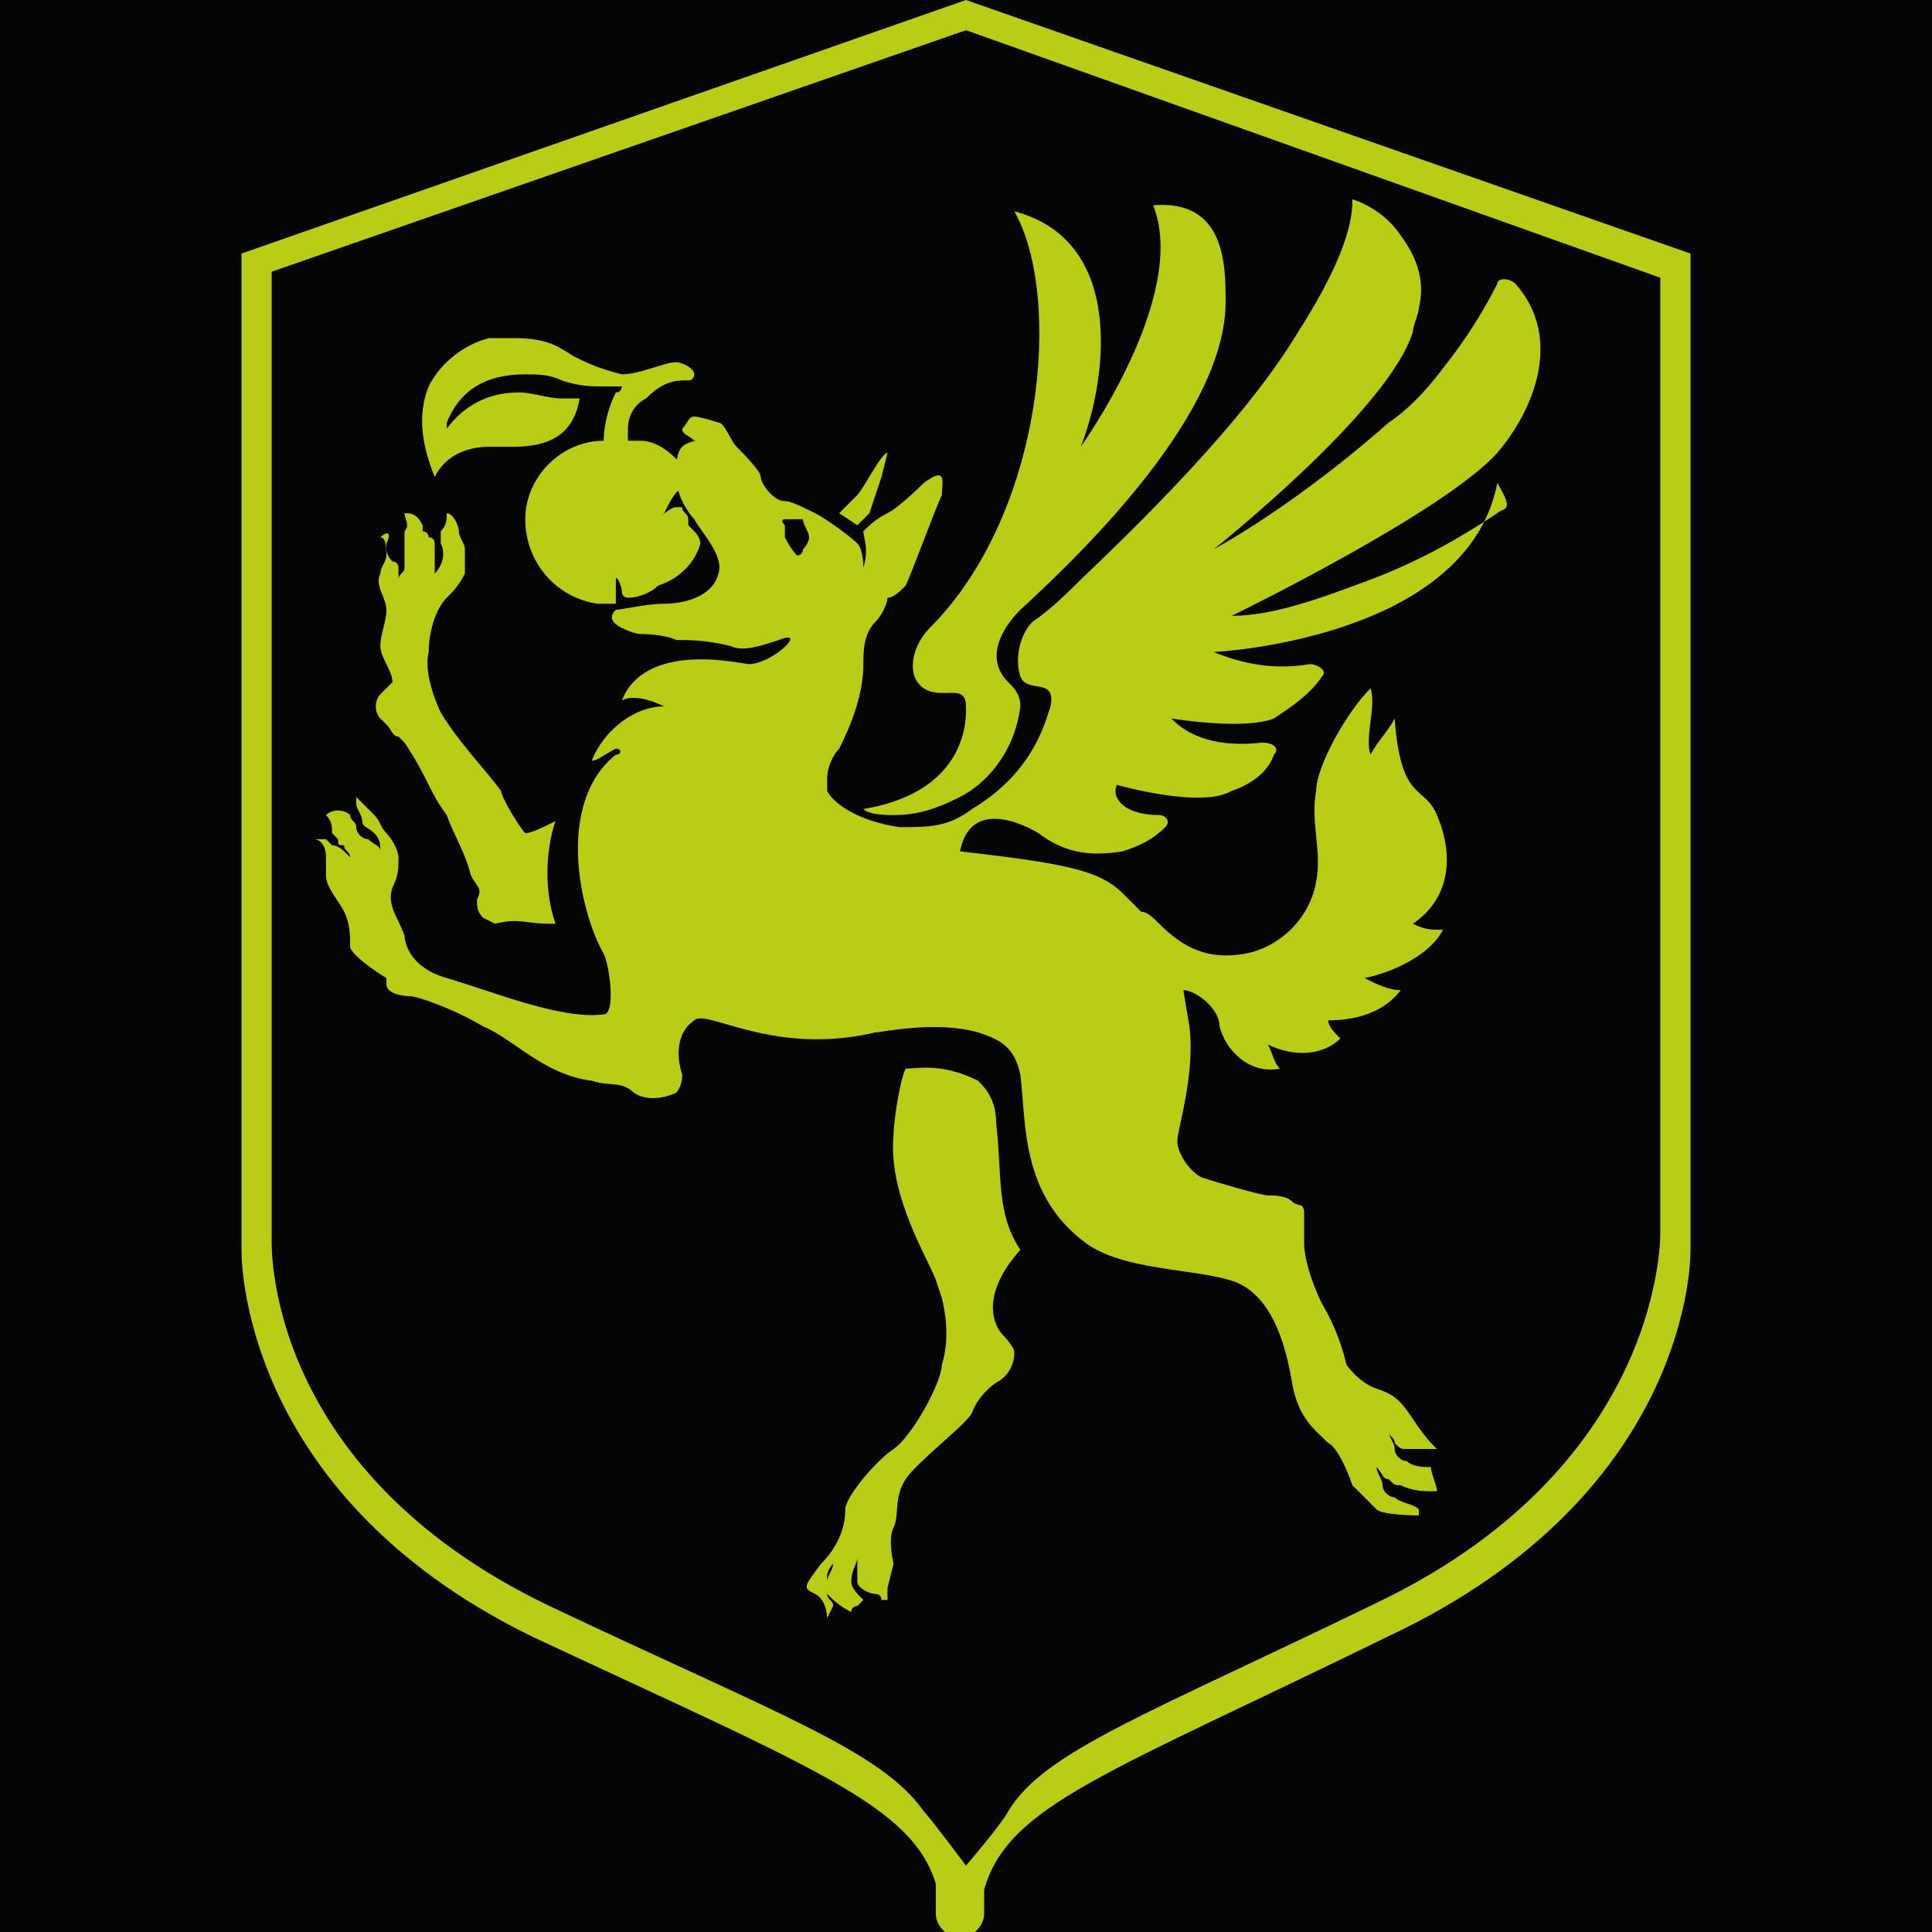 <?xml version="1.0" encoding="UTF-8"?> <svg xmlns="http://www.w3.org/2000/svg" xmlns:xlink="http://www.w3.org/1999/xlink" version="1.1" id="Layer_1" x="0px" y="0px" viewBox="0 0 32 32" style="enable-background:new 0 0 32 32;" xml:space="preserve"> <style type="text/css"> .st0{fill:#050505;} .st1{fill-rule:evenodd;clip-rule:evenodd;fill:#BACD16;} .st2{fill:#BACD16;} </style> <rect class="st0" width="32" height="32"></rect> <g> <g> <path class="st1" d="M14.4,8.5l0.2-0.6c0,0,0.1-0.4,0.1-0.4c-0.1,0-0.4,0.6-0.5,0.7c-0.1,0.1-0.3,0.3-0.3,0.3l0.3,0.2L14.4,8.5z"></path> <path class="st1" d="M28,20.7V4.2L16,0L4,4.2v16.5c0,0-0.1,4,4.8,6.4c4.7,2.2,6.3,2.8,6.7,4.1c0,0,0,0.3,0,0.5 c0,0.2,0.2,0.4,0.4,0.4l0,0c0.2,0,0.4-0.2,0.4-0.4c0-0.2,0-0.4,0-0.4c0.4-1.4,2-1.9,6.7-4.2C28.1,24.7,28,20.7,28,20.7z M22.9,26.5C19,28.4,17.3,29,16.7,30c-0.1,0.2-0.7,0.9-0.7,0.9s-0.6-0.8-0.7-0.9c-0.7-1-2.4-1.6-6.2-3.4c-4.8-2.3-4.6-6.1-4.6-6.1 V4.5L16,0.5l11.5,4.1v15.8C27.5,20.4,27.6,24.2,22.9,26.5z"></path> <path class="st1" d="M11.5,8.8c0,0-0.1-0.1-0.1-0.1c0,0,0,0,0-0.1c0-0.1-0.1-0.1-0.1-0.2c0,0-0.1,0-0.1,0c-0.1,0-0.3,0.2-0.2,0.1 c0.1-0.2,0.2-0.4,0.3-0.4c0-0.1,0-0.1,0-0.2c0-0.1,0-0.2-0.1-0.3c-0.2-0.2-0.4-0.3-0.6-0.3c-0.1,0-0.1,0-0.2,0c0-0.1,0-0.1,0-0.2 c0-0.2,0.1-0.4,0.3-0.5c0.3-0.3,0.5-0.3,0.7-0.3c0.1,0,0.1-0.1,0.1-0.1c0-0.1-0.2-0.2-0.3-0.2c-0.2,0-0.6,0.2-0.9,0.2 C9.9,6.1,9.7,6,9.5,5.9C9.2,5.7,9,5.6,8.5,5.6c-0.1,0-0.2,0-0.4,0C7.7,5.7,7.3,6,7.1,6.4C6.9,6.9,7,7.4,7.2,7.9 c0.2-0.4,0.6-0.5,0.9-0.5c0,0,0.1,0,0.1,0c0.1,0,0.2,0,0.3,0c0.6,0,1-0.2,1.1-0.8c0,0,0,0,0,0c-0.1,0-0.2,0-0.3,0 c-0.2,0-0.5-0.1-0.7-0.1c-0.5,0-0.9,0.2-1.2,0.6l0,0l0-0.1C7.6,6.5,8,6.2,8.7,6.2c0.2,0,0.4,0,0.6,0.1l0,0C9.6,6.4,9.8,6.4,10,6.4 c0.1,0,0.2,0,0.3,0c0,0,0,0.1-0.1,0.1C10.1,6.7,10,7,10,7.3C9.3,7.3,8.7,7.9,8.7,8.6c0,0.7,0.5,1.3,1.2,1.4c0,0,0,0,0,0 c0.1,0,0.2,0,0.3,0c0-0.1,0-0.2,0-0.4c0-0.1,0.1,0.1,0.1,0.2c0,0.1,0.1,0.1,0.1,0.1c0.2,0,0.4-0.1,0.5-0.2C11.5,9.5,11.6,9,11.6,9 S11.6,8.9,11.5,8.8z"></path> <path class="st1" d="M16.9,20.7c-0.4-0.6-0.3-1.2-0.4-2.1c0-0.4-0.2-0.6-0.3-0.7c-0.6-0.3-1-0.2-1.2-0.2c-0.1,0.2-0.2,0.9-0.2,1.1 c-0.1,1,0.6,2.1,0.7,2.4l0.1,0.3c0.1,0.4,0.1,0.8,0,1.1c0,0.3-0.5,1.2-0.8,1.4S14,24.8,14,25c0,0.1,0,0.5-0.4,0.9 c-0.3,0.4-0.3,0.4-0.1,0.5s0.2,0.4,0.2,0.4l0.1-0.2c0-0.1-0.1-0.1-0.1-0.2c0-0.1,0-0.2,0-0.3c0-0.1,0.1-0.2,0.1-0.2 c0,0.1-0.1,0.2-0.1,0.3c0,0.1,0,0.2,0,0.2c0.1,0.1,0.2,0.2,0.4,0.3c0-0.1,0.1-0.1,0.1-0.1c0,0,0.1-0.1,0.1-0.1 c-0.1-0.1-0.2-0.2-0.2-0.3c0-0.2,0.1-0.3,0.1-0.4c0,0.1,0,0.3,0,0.4c0,0.1,0.2,0.2,0.3,0.2c0,0,0.1,0,0.1,0.1l0.1,0l0-0.2l0.1-0.4 c0,0-0.1-0.4,0-0.6c0.1-0.2,0-0.5,0.2-0.8c0.2-0.3,1-0.9,1.1-1.1c0.1-0.3,0.4-0.5,0.4-0.5c0.2-0.1,0.3-0.3,0.3-0.5 c0-0.1-0.2-0.3-0.2-0.3S16.1,21.6,16.9,20.7z"></path> <path class="st1" d="M15.4,10.4c-0.3,0.3-0.4,0.8-0.1,1c0.3,0.2,0.7-0.1,0.7,0.3c0,0.1,0.1,1.4-1.7,1.7c0.1,0.1,0.4,0.1,0.5,0.1 c0.4,0,0.7-0.1,1.1-0.3c0.4-0.2,0.9-0.7,1-1.5c0-0.2-0.1-0.3-0.2-0.4c-0.4-0.4-0.1-0.9,0.2-1.2c1.2-1.1,3.4-3.3,3.4-5.1 c0-0.6,0-1.7-1.2-1.6c0.6,1.5-1.2,4-1.2,4c0.4-1,0.8-3.4-1.1-3.9C17.6,4.9,17.3,8.5,15.4,10.4z"></path> <path class="st1" d="M6.3,11.5c-0.1,0.1-0.1,0.3,0,0.4c0,0,0.1,0.1,0.1,0.1c0.1,0.1,0.1,0.2,0.2,0.2c0,0,0.1,0.1,0.1,0.1 c0.4,0.6,0.4,0.8,0.7,1.2c0.1,0.3,0.3,0.6,0.4,1c0.1,0.2,0.2,0.2,0.1,0.4c0,0.1,0,0.2,0.1,0.3c0,0,0.2,0.1,0.2,0.1 c0.4-0.1,0.5,0,0.9,0c0,0,0.1,0,0.1,0c-0.3-0.9,0-1.7,0-1.7c-0.2,0.1-0.4,0.2-0.5,0.2c-0.1-0.1-0.4-0.6-0.4-0.7 c-0.3-0.4-0.7-0.8-1-1.3c0,0-0.3-0.6-0.2-1c0-0.3,0.1-0.7,0.3-0.9c0.1-0.1,0.2-0.2,0.3-0.4c0-0.1,0-0.3,0-0.4 c0-0.1-0.1-0.2-0.1-0.3c0-0.1-0.1-0.3-0.2-0.3c0,0.1,0,0.2-0.1,0.3c0,0,0,0,0,0.1c0,0,0,0.1,0,0.1c0.1,0.2,0,0.4-0.1,0.5 c0-0.2,0-0.3,0-0.5c0,0,0-0.1-0.1-0.1c0,0,0-0.1-0.1-0.1c0,0,0-0.1,0-0.1C6.9,8.5,6.8,8.5,6.7,8.5c0,0.1,0.1,0.2,0,0.3l0,0.2 c0,0.1,0,0.1,0,0.2c0,0.1,0,0.1,0,0.2c0,0.1-0.1,0.1-0.1,0.2c0-0.1,0-0.1,0-0.2c0,0,0-0.1-0.1-0.1c0,0-0.1-0.1-0.1-0.2l0-0.1 C6.5,8.8,6.4,8.8,6.3,8.9c0.1,0,0.1,0.2,0.1,0.3c0,0.1-0.1,0.2-0.1,0.3c-0.1,0.2,0.1,0.4,0.1,0.6c0,0.2-0.1,0.4-0.1,0.6 c0,0.2,0.2,0.4,0.2,0.6C6.4,11.4,6.4,11.4,6.3,11.5C6.3,11.5,6.3,11.5,6.3,11.5z"></path> <path class="st2" d="M24.8,8.5c-0.6,0.4-1.3,0.8-2.1,1.1c-0.8,0.3-1.6,0.6-2.3,0.6c0,0,3.5-1.7,4.4-2.7c0.6-0.7,1.1-1.9,0.3-2.8 c-0.1-0.1-0.3-0.1-0.3,0c-0.2,0.4-0.5,0.9-0.9,1.4C23.6,6.5,23.3,6.8,23,7c-0.9,0.8-2,1.6-2.9,2.1c0,0,2.9-2.3,3.3-3.6 c0-0.1,0.1-0.3,0.1-0.4c0.1-0.4,0-0.8-0.3-1.2c-0.2-0.3-0.5-0.5-0.8-0.6c0,0,0,0,0,0c0,0.2,0,0.8-0.9,2.2c-0.6,1-1.7,2.3-3.6,4.1 c-0.2,0.2-0.5,0.5-0.8,0.7c0,0,0,0,0,0c-0.2,0.2-0.3,0.6-0.2,0.9c0.1,0.3,0.6,0,0.5,0.5c-0.1,0.3-0.3,1.1-1.3,1.7 c-0.4,0.3-0.7,0.3-1.2,0.3c0,0,0,0,0,0c-0.7-0.1-1.1-0.4-1.2-0.6c0-0.1,0-0.2,0-0.2c0-0.2,0.1-0.4,0.2-0.5 c0.2-0.4,0.4-0.9,0.4-1.4c0-0.2,0-0.5,0.2-0.7c0.1-0.1,0.2-0.3,0.2-0.4c0.1,0,0.2-0.1,0.3-0.2c0.1-0.2,0.5-1.3,0.6-1.5 C15.6,8,15.7,7.7,15.3,8c0,0-0.4,0.4-0.6,0.5c-0.2,0.1-0.3,0.2-0.4,0.3c0,0,0,0,0,0c0,0,0,0,0,0c0,0.1,0.1,0.3,0,0.6 c0,0,0-0.3-0.1-0.4c-0.1-0.1-0.5-0.4-0.7-0.5c-0.2-0.1-0.4-0.2-0.5-0.2c-0.2,0-0.4-0.3-0.4-0.4c0-0.1-0.3-0.4-0.4-0.5 C12.1,7.3,12,7,11.9,7c0,0-0.3-0.1-0.4-0.1c-0.1,0-0.1,0.1-0.2,0.2c0,0.1,0.1,0.1,0.2,0.2c0.1,0-0.1,0-0.2,0.1s-0.1,0.3-0.1,0.5 c0,0.3,0.2,0.6,0.3,0.7c0.1,0.2,0.5,0.6,0.4,0.9c-0.1,0.4-0.6,0.5-0.9,0.5c-0.3,0-0.7,0.1-0.8,0.1c-0.1,0.1-0.1,0.2,0.1,0.3 c0.2,0.1,0.3,0.1,0.3,0.1s0.4,0,0.6,0.1c0.2,0,0.5,0,0.9,0.1c0.2,0.1,0.5,0,0.8-0.1c0.5-0.2-0.1,0.4-0.5,0.4 c-0.1,0-1.7-0.4-2.1,0.6c0.2-0.1,0.5,0,0.7,0.1c-0.5,0-1,0.4-1.2,0.9c0.1,0,0.2-0.1,0.4-0.2c0.1,0,0.1,0.1,0,0.1 c-1,0.8-0.6,2.6-0.2,3.3c0.1,0.2,0.2,1,0,1c-0.7,0.1-1.9-0.4-2.6-0.6c-0.7-0.2-0.7-0.7-0.7-0.7c-0.1-0.3-0.3-0.5-0.2-0.8 c0.1-0.2,0.1-0.3,0.1-0.5c0-0.1-0.1-0.3-0.2-0.4c-0.1-0.1-0.1-0.2-0.2-0.3c-0.1-0.1-0.2-0.2-0.3-0.3c0,0,0,0.1,0,0.1c0,0,0,0,0,0 c0,0,0,0,0,0c0,0.1,0.1,0.2,0.1,0.3c0,0.1,0.1,0.1,0.2,0.2c0.1,0.1,0.1,0.2,0.1,0.3c0,0.1-0.1,0.2-0.1,0.3c0-0.1,0.1-0.2,0.1-0.3 c0-0.1-0.1-0.1-0.2-0.2c-0.1,0-0.2-0.1-0.2-0.2c0-0.1-0.1-0.1-0.1-0.2c-0.1-0.1-0.3-0.1-0.4,0c0.1,0.1,0.1,0.2,0.1,0.3l0.1,0.1 c0,0.1,0,0.1,0.1,0.1c0,0.1,0.1,0.1,0.1,0.2c0,0.1,0,0.1,0,0.2c0-0.1,0-0.1,0-0.2c0,0-0.1-0.1-0.1-0.1c0,0-0.1-0.1-0.2-0.1 l-0.1-0.1c-0.1,0-0.2,0-0.2,0c0.1,0,0.2,0.1,0.2,0.3c0,0.1,0,0.2,0,0.3c0,0.2,0.2,0.4,0.3,0.6c0.1,0.2,0.1,0.4,0.1,0.6 c0.1,0.2,0.6,0.5,0.6,0.5c0,0.1,0,0.1,0,0.1c0,0.2,0.4,0.2,0.4,0.2c0.1,0,0.7,0.2,1.2,0.5c0.5,0.2,1,0.8,1.8,0.9c0,0,0,0,0,0 c0.3,0.1,0.5,0,0.7,0.2c0.3,0.2,0.7,0,0.7,0s0.1-0.1,0.1-0.3c0,0,0,0,0,0c-0.1-0.3-0.1-0.7,0.2-0.9c0.2-0.2,1.3,0.6,3,0.2 c0.1,0,1-0.2,1.7,0c0.3,0.1,0.6,0.2,0.7,0.7c0.1,0.8,0,2,1.1,2.8c0.7,0.5,2.1,0.4,2.6,0.7c0.5,0.3,0.7,1,0.8,1.6s0.4,0.8,0.6,1 c0.2,0.1,0.4,0.7,0.4,0.7s0.3,0.3,0.4,0.4c0.1,0.1,0.7,0.1,0.7,0.1l0-0.1c-0.1-0.1-0.3-0.1-0.4-0.2c-0.1,0-0.2-0.1-0.2-0.2 c0-0.1-0.1-0.2-0.1-0.3c0.1,0.1,0.1,0.2,0.2,0.2c0.1,0.1,0.1,0.1,0.2,0.1c0.2,0.1,0.4,0.1,0.5,0.1c0,0,0,0,0.1,0c0,0,0,0,0,0 c0-0.1-0.1-0.3-0.1-0.4c-0.1,0-0.3,0-0.4-0.1c-0.1,0-0.2-0.1-0.2-0.2c0-0.1-0.1-0.2-0.1-0.3c0,0.1,0.1,0.1,0.1,0.2 c0.1,0.1,0.1,0.1,0.2,0.1c0.2,0,0.3,0,0.5,0c0,0,0,0,0,0c-0.1-0.1-0.2-0.2-0.4-0.5c-0.2-0.3-0.3-0.4-0.6-0.5 c-0.3-0.1-0.5-0.4-0.5-0.4s-0.1-0.5-0.4-1c-0.2-0.4-0.3-0.8-0.3-1s0-0.4,0-0.5c0-0.2-0.1-0.1-0.2-0.2c-0.1-0.1-0.3-0.1-0.4-0.1 c-0.1,0-0.8-0.2-1.1-0.3c-0.2-0.1-0.4-0.4-0.4-0.6c0-0.2,0.3-1.1,0.2-1.9c0,0-0.1-0.6-0.1-0.6c0.2,0,0.6,0.3,0.6,0.6 c0.1,0.4,0.5,0.8,1,0.7c-0.1-0.1-0.1-0.2-0.2-0.4c0.4,0.2,0.9,0.2,1.2-0.1c-0.1-0.1-0.2-0.2-0.2-0.3c0.4,0,0.9-0.1,1.2-0.5 c-0.2,0-0.4-0.1-0.6-0.2c0.5-0.1,1.1-0.4,1.3-0.8c-0.2,0-0.3,0-0.5-0.1c0.6-0.4,0.7-1.1,0.4-1.8c-0.2-0.5-0.6-0.2-0.7-1.6 c-0.1,0.2-0.3,0.4-0.4,0.6c-0.1-0.3,0.1-0.8,0-1.1c-0.4,0.4-0.9,1.3-0.9,1.7c-0.1,0.5,0.1,1,0,1.5c-0.1,0.6-0.6,1.1-1.2,1.2 c-0.6,0.1-1-0.1-1.4-0.5c-0.1-0.1-0.2-0.2-0.3-0.2c-0.1-0.1-0.2-0.2-0.3-0.3c-0.4-0.4-1-0.5-2.7-0.7c0.2-1,1.3-0.3,1.3-0.3 c0.4,0.3,0.8,0.4,1.4,0.3c0.3-0.1,0.5-0.2,0.7-0.4c0.1-0.1,0-0.2-0.1-0.2c-0.6,0-0.8-0.3-0.7-0.5c0,0,1.4,0.4,1.9,0.1 c0.3-0.1,0.6-0.3,0.7-0.6c0.1-0.1,0-0.2-0.2-0.2c-0.9,0.1-1.3-0.2-1.5-0.4c0,0,1.2,0.2,1.7,0c0.3-0.2,0.6-0.4,0.8-0.7 c0.1-0.1-0.1-0.2-0.2-0.2c-0.6,0.1-1.1,0-1.6-0.2c0,0,4.2-0.2,4.7-2.8C25.1,8.5,24.9,8.4,24.8,8.5z M13.3,9.1 c0,0.1-0.1,0.1-0.1,0.1c0,0-0.1-0.1-0.2-0.3c0,0,0-0.1,0-0.1s0,0,0,0c0,0,0,0,0,0c0,0,0,0,0,0c0,0,0,0,0,0c0-0.1,0-0.1,0-0.1 c0,0,0,0,0,0c-0.1-0.1,0-0.1,0-0.1s0,0,0.1,0c0,0,0.2,0,0.2,0c0,0,0,0,0,0c0,0,0,0,0,0c0,0.1,0.1,0.2,0.1,0.3 C13.4,9,13.3,9.1,13.3,9.1z"></path> </g> </g> </svg> 